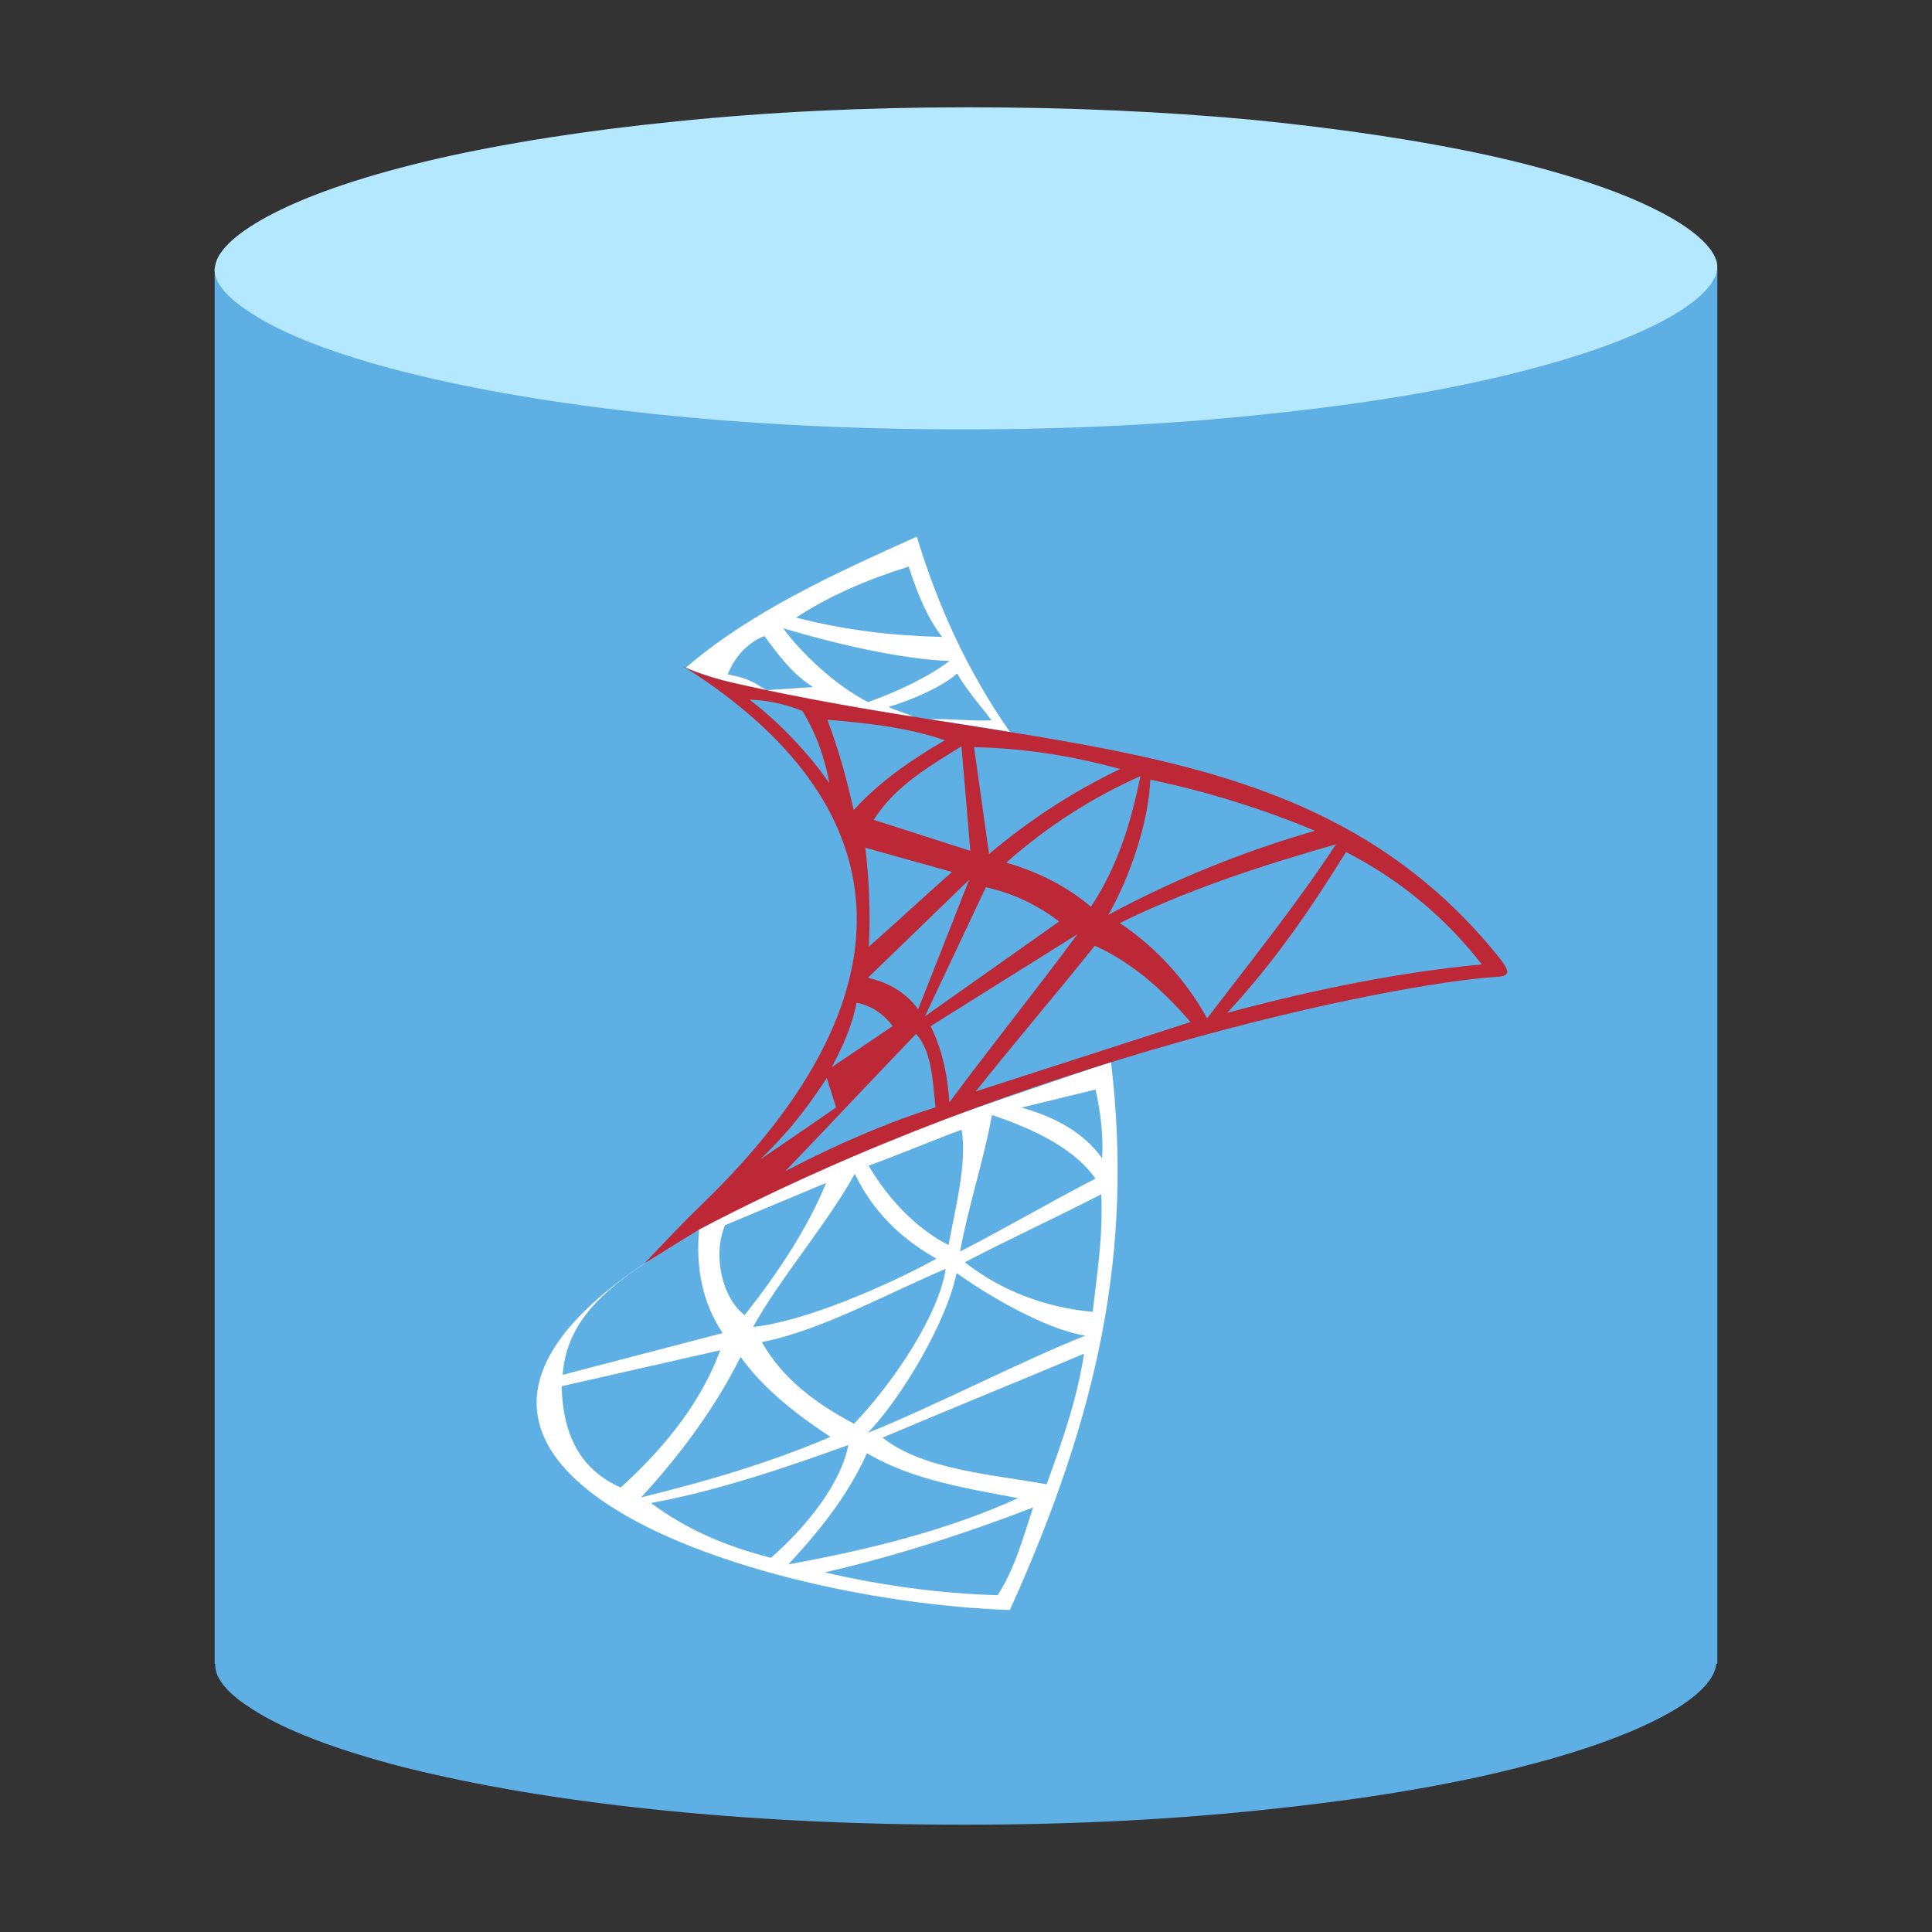 <?xml version="1.0" encoding="utf-8"?>
<svg version="1.1" id="img" xmlns="http://www.w3.org/2000/svg" xmlns:xlink="http://www.w3.org/1999/xlink" x="0px" y="0px"
	 width="18px" height="18px" viewBox="0 0 18 18" style="enable-background:new 0 0 18 18;" xml:space="preserve">
<rect x="0" y="0" width="18" height="18" fill="#333333" stroke="none"/>
<g id="db-mssql.default">
	<g>
		<path style="fill:#5EAFE3;" d="M16,2.5H2v13h0.006c-0.013,0.157,0.17,0.314,0.334,0.417c0.303,0.2,0.796,0.387,1.422,0.548
			c0.663,0.166,1.441,0.3,2.323,0.392C6.985,16.952,7.952,17,8.953,17h0.062c1.019,0,2.004-0.052,2.924-0.156
			c0.881-0.096,1.66-0.23,2.312-0.403c0.622-0.162,1.11-0.353,1.418-0.554c0.148-0.098,0.31-0.239,0.321-0.387H16V2.5z"/>
	</g>
	<g>
		<path style="fill:#B3E8FF;" d="M15.996,2.448c0.033,0.165-0.161,0.329-0.326,0.438c-0.308,0.2-0.797,0.392-1.418,0.554
			c-0.653,0.173-1.431,0.308-2.312,0.403C11.019,3.948,10.033,4,9.015,4H8.953C7.952,4,6.985,3.952,6.085,3.856
			c-0.881-0.092-1.66-0.225-2.323-0.392C3.136,3.304,2.643,3.117,2.34,2.917c-0.171-0.108-0.37-0.273-0.336-0.439
			c0.023-0.152,0.222-0.326,0.545-0.491c0.365-0.187,0.882-0.36,1.527-0.509C4.729,1.33,5.479,1.213,6.302,1.131
			C7.156,1.043,8.062,1,8.991,1h0.056c0.91,0,1.796,0.039,2.631,0.117c0.83,0.083,1.579,0.195,2.228,0.339
			c0.64,0.144,1.171,0.318,1.536,0.505C15.769,2.126,15.964,2.3,15.996,2.448z"/>
	</g>
	<path style="fill-rule:evenodd;clip-rule:evenodd;fill:#FFFFFF;" d="M6.388,6.222C6.986,5.707,7.759,5.35,8.542,5
		c0.193,0.64,0.471,1.251,0.867,1.82C9.168,6.778,8.917,6.74,8.66,6.702c0.17-0.01,0.408,0.02,0.578,0.009
		C9.166,6.614,9,6.423,8.918,6.275c-0.136,0.12-0.41,0.243-0.638,0.311c0.042,0.029,0.192,0.065,0.233,0.095
		C7.762,6.57,6.988,6.454,6.388,6.222L6.388,6.222z M7.122,5.926C6.965,5.986,6.844,6.121,6.78,6.283
		c0.231,0.041,0.276,0.104,0.364,0.147c0.144-0.01,0.287-0.02,0.43-0.029C7.368,6.27,7.235,6.077,7.122,5.926L7.122,5.926z
		 M7.417,5.754c0.477,0.123,0.925,0.17,1.361,0.18C8.651,5.776,8.552,5.547,8.466,5.279C8.079,5.399,7.724,5.553,7.417,5.754
		L7.417,5.754z M8.846,6.158C8.391,6.143,7.751,5.99,7.296,5.853c0.161,0.221,0.477,0.528,0.791,0.688
		C8.375,6.44,8.66,6.3,8.846,6.158z"/>
	<path style="fill-rule:evenodd;clip-rule:evenodd;fill:#FFFFFF;" d="M9.409,15c0.83-1.838,1.15-3.355,0.942-5.106
		c-1.359,0.463-2.651,0.87-3.838,1.561c-0.031,0.35,0.027,0.676,0.22,0.965c-0.497,0.13-0.994,0.259-1.491,0.389
		c0.049-0.635,0.593-0.938,1.268-1.352c-0.172,0.1-0.341,0.205-0.508,0.316C3.153,13.681,7.043,14.921,9.409,15L9.409,15z
		 M7.183,14.514c-0.4-0.102-0.779-0.257-1.118-0.511c0.612-0.11,1.278-0.337,1.839-0.54C7.833,13.826,7.516,14.221,7.183,14.514
		L7.183,14.514z M7.683,14.65c0.665-0.153,1.309-0.362,1.942-0.605c-0.097,0.295-0.172,0.573-0.33,0.817
		C8.747,14.847,8.21,14.77,7.683,14.65L7.683,14.65z M7.345,14.575c0.323-0.348,0.561-0.659,0.732-1.035
		c0.434,0.253,0.934,0.327,1.408,0.418C8.824,14.258,8.097,14.438,7.345,14.575L7.345,14.575z M8.223,13.394
		c0.598-0.254,1.279-0.53,1.877-0.782c-0.068,0.436-0.204,0.818-0.349,1.217C9.27,13.74,8.599,13.696,8.223,13.394L8.223,13.394z
		 M8.086,13.349c0.298-0.307,0.732-1.02,0.826-1.488c0.408,0.288,0.894,0.537,1.2,0.583C9.56,12.659,8.638,13.133,8.086,13.349
		L8.086,13.349z M10.181,12.222c-0.435-0.039-0.85-0.193-1.192-0.462c0.405-0.212,0.866-0.423,1.271-0.633
		C10.278,11.521,10.223,11.837,10.181,12.222L10.181,12.222z M10.268,10.792c-0.165-0.233-0.426-0.382-0.752-0.473
		c0.23-0.056,0.46-0.112,0.691-0.168C10.254,10.364,10.281,10.578,10.268,10.792L10.268,10.792z M8.945,11.66
		c0.071-0.399,0.226-0.874,0.297-1.272c0.427,0.144,0.78,0.328,0.964,0.593C9.814,11.183,9.338,11.459,8.945,11.66L8.945,11.66z
		 M8.838,11.599c-0.134-0.062-0.478-0.28-0.745-0.739c0.261-0.093,0.605-0.239,0.866-0.335C9.013,10.825,8.899,11.262,8.838,11.599
		L8.838,11.599z M8.725,11.727c-0.463,0.253-1.229,0.586-1.709,0.636c0.243-0.441,0.706-0.984,0.948-1.427
		C8.167,11.36,8.481,11.588,8.725,11.727L8.725,11.727z M8.811,11.822c-0.065,0.429-0.485,1.056-0.854,1.443
		c-0.357-0.189-0.667-0.42-0.859-0.761C7.639,12.403,8.341,12.016,8.811,11.822L8.811,11.822z M7.737,13.387
		c-0.576,0.246-1.168,0.418-1.764,0.564c0.375-0.407,0.692-0.84,0.927-1.309C7.085,12.9,7.349,13.132,7.737,13.387L7.737,13.387z
		 M5.783,13.859c-0.383-0.169-0.541-0.502-0.55-0.944c0.493-0.112,0.985-0.223,1.477-0.335C6.54,13.043,6.217,13.466,5.783,13.859
		L5.783,13.859z M6.938,12.253c-0.21-0.159-0.301-0.559-0.183-0.838c0.315-0.131,0.629-0.264,0.942-0.394
		C7.525,11.441,7.254,11.851,6.938,12.253z"/>
	<path style="fill-rule:evenodd;clip-rule:evenodd;fill:#BC2836;" d="M6.514,11.455c-0.171,0.105-0.34,0.212-0.511,0.317
		c0.176-0.186,0.358-0.379,0.525-0.54C8.466,9.365,8.417,7.684,6.68,6.42C6.188,6.063,6.284,6.234,6.789,6.352
		c2.939,0.68,5.456,0.441,7.166,2.554c0.123,0.151,0.113,0.187-0.006,0.195C12.956,9.163,9.518,9.875,6.514,11.455L6.514,11.455z
		 M7.727,7.297C7.691,7.086,7.602,6.824,7.475,6.623C7.294,6.552,7.129,6.522,6.983,6.519C7.263,6.729,7.547,7.035,7.727,7.297
		L7.727,7.297z M7.708,6.706c0.125,0.329,0.186,0.586,0.246,0.841c0.234-0.26,0.543-0.473,0.849-0.65
		C8.451,6.776,8.07,6.735,7.708,6.706L7.708,6.706z M8.14,7.638c0.3,0.097,0.6,0.192,0.9,0.289C9.013,7.602,8.985,7.277,8.958,6.953
		C8.652,7.144,8.34,7.323,8.14,7.638L8.14,7.638z M9.215,7.957c0.376-0.319,0.783-0.582,1.22-0.792
		C9.996,7.043,9.543,6.971,9.075,6.961C9.121,7.293,9.168,7.625,9.215,7.957L9.215,7.957z M9.375,8.037
		c0.302,0.088,0.568,0.223,0.789,0.411c0.25-0.376,0.375-0.791,0.461-1.217C10.179,7.43,9.761,7.695,9.375,8.037L9.375,8.037z
		 M10.325,8.524c0.606-0.327,1.249-0.588,1.926-0.784c-0.486-0.204-1.028-0.372-1.534-0.476C10.704,7.657,10.52,8.191,10.325,8.524
		L10.325,8.524z M10.432,8.6c0.352,0.233,0.633,0.555,0.814,0.888c0.417-0.545,0.843-1.076,1.201-1.622
		C11.75,8.066,11.065,8.289,10.432,8.6L10.432,8.6z M11.433,9.437c0.801-0.216,1.593-0.378,2.373-0.452
		c-0.334-0.428-0.75-0.782-1.266-1.047C12.221,8.454,11.875,8.962,11.433,9.437L11.433,9.437z M8.095,8.82
		C8.357,8.589,8.606,8.356,8.87,8.124C8.6,8.049,8.333,7.974,8.062,7.898C8.101,8.221,8.109,8.539,8.095,8.82L8.095,8.82z
		 M8.086,9.11C8.28,9.154,8.44,9.247,8.554,9.403c0.159-0.401,0.318-0.805,0.475-1.206C8.714,8.501,8.401,8.806,8.086,9.11
		L8.086,9.11z M8.618,9.468c0.417-0.294,0.834-0.588,1.25-0.883C9.677,8.441,9.457,8.327,9.185,8.266
		C8.996,8.667,8.807,9.066,8.618,9.468L8.618,9.468z M8.67,9.561c0.101,0.2,0.158,0.439,0.175,0.71
		c0.375-0.507,0.819-1.06,1.193-1.567C9.584,8.988,9.127,9.274,8.67,9.561L8.67,9.561z M9.09,10.169
		c0.667-0.216,1.335-0.432,2.002-0.647C10.815,9.204,10.54,8.965,10.2,8.811C9.842,9.259,9.447,9.72,9.09,10.169L9.09,10.169z
		 M7.315,10.913c0.488-0.258,0.982-0.465,1.401-0.596C8.689,10.079,8.685,9.8,8.535,9.632C8.162,10.021,7.688,10.524,7.315,10.913
		L7.315,10.913z M7.081,10.804c0.238-0.162,0.474-0.325,0.709-0.486c-0.03-0.093-0.058-0.183-0.087-0.274
		C7.565,10.249,7.411,10.485,7.081,10.804L7.081,10.804z M7.749,9.943c0.188-0.127,0.38-0.256,0.568-0.383
		C8.222,9.434,8.106,9.367,7.98,9.342C7.939,9.561,7.849,9.755,7.749,9.943z"/>
</g>
</svg>
